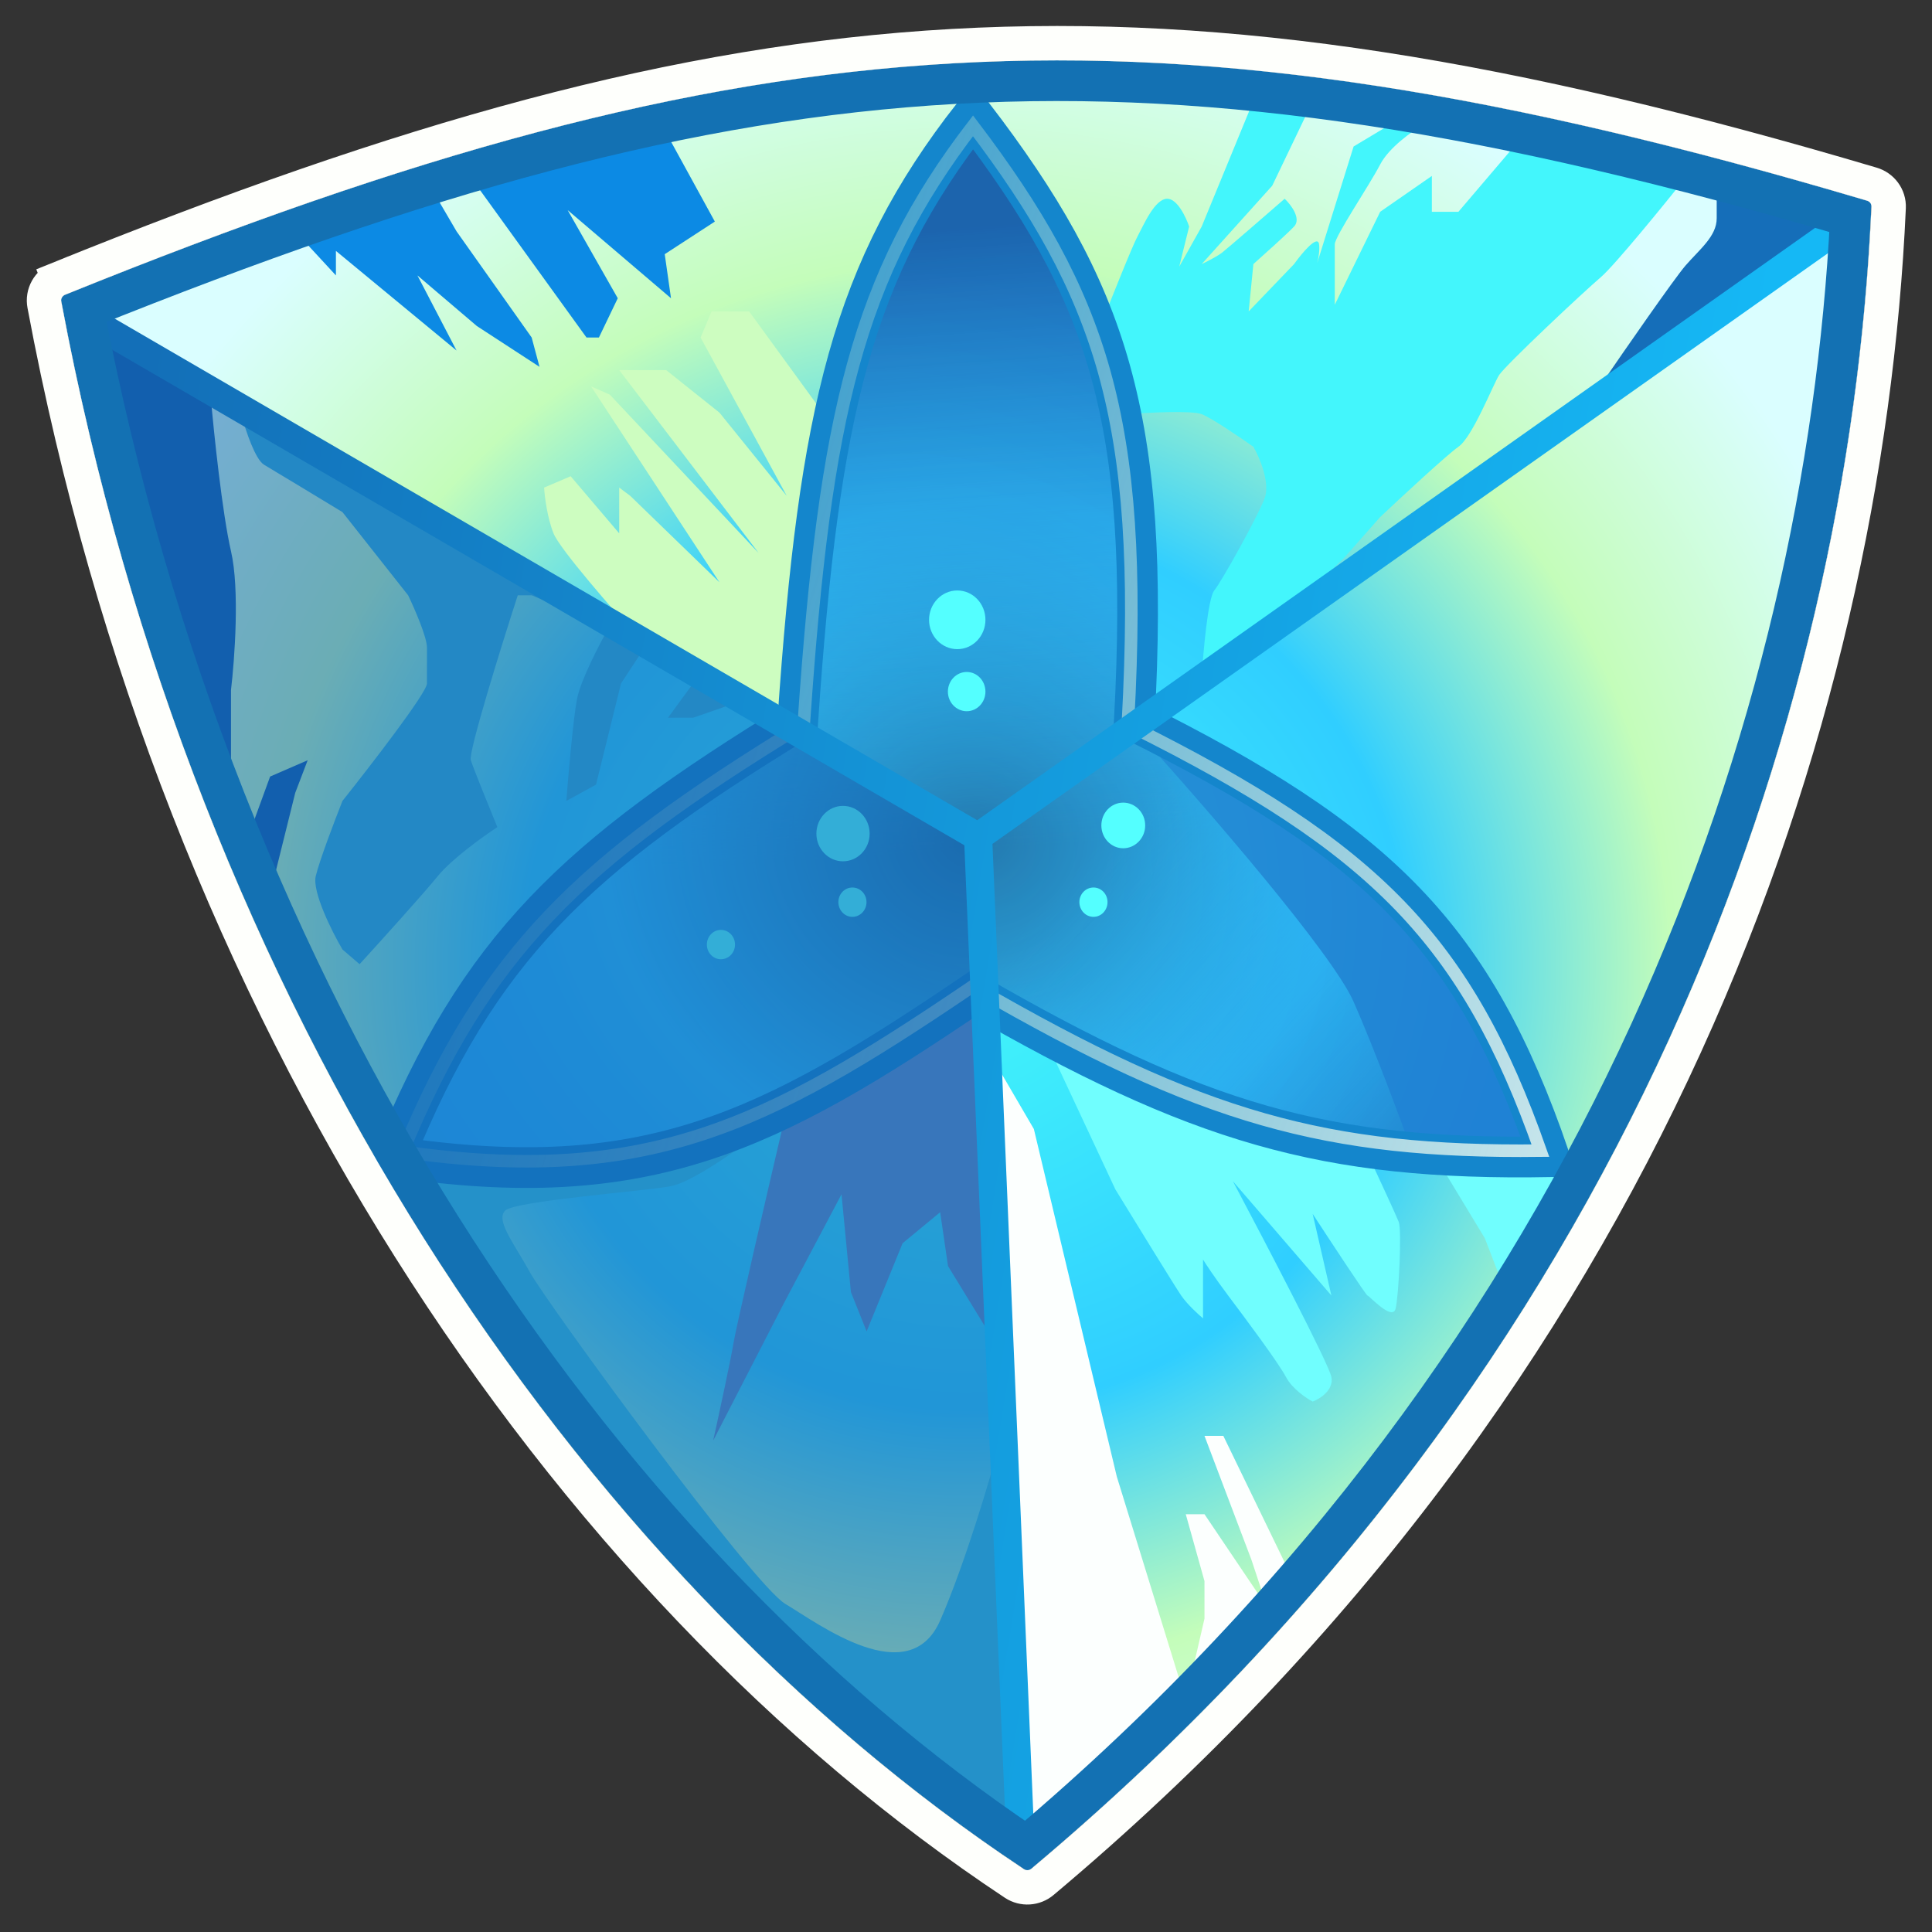 <svg width="16" height="16" viewBox="0 0 16 16" fill="none" xmlns="http://www.w3.org/2000/svg">
<rect x="0" y="0" width="16" height="16" fill="#333333" stroke="none"/>
<path d="M15.5 1.673C9.497 -0.111 6.23 0.132 0.5 2.457C1.589 8.336 4.778 13.04 8.512 15.5C13.555 11.283 15.319 5.904 15.5 1.673Z" fill="url(#paint0_angular_694_39910)"/>
<path d="M4.584 4.417C4.636 4.547 5.081 5.057 5.297 5.295L6.606 6.012L6.814 3.417L6.204 2.579H5.893L5.802 2.795L6.515 4.106L5.958 3.417L5.517 3.065H5.128L6.282 4.579L5.05 3.268L4.895 3.2L5.958 4.822L5.219 4.106L5.128 4.038V4.417L4.726 3.944L4.506 4.038C4.51 4.11 4.532 4.287 4.584 4.417Z" fill="#CDFDC0"/>
<path d="M6.075 11.12C6.096 10.991 6.36 9.85 6.49 9.296L8.084 8.228L8.24 11.12L7.851 10.485L7.786 10.039L7.475 10.296L7.177 11.026L7.047 10.701L6.969 9.891L6.49 10.796L5.906 11.931C5.954 11.715 6.054 11.25 6.075 11.12Z" fill="#5F8FC6"/>
<path d="M2.782 2.281L2.445 1.916L3.56 1.443L5.505 1.078L5.92 1.835L5.505 2.105L5.557 2.47L4.701 1.74L5.116 2.47L4.96 2.795H4.857L3.949 1.538H3.56L3.781 1.916L4.403 2.795L4.468 3.038L3.949 2.7L3.457 2.281L3.781 2.903L2.782 2.078V2.281Z" fill="#0C8AE4"/>
<path d="M2.187 3.849C2.115 3.806 2.036 3.57 2.006 3.457L6.206 5.782L5.74 5.944H5.532L5.74 5.66L5.338 5.363L5.143 5.66L4.936 6.498L4.69 6.633C4.707 6.413 4.749 5.933 4.78 5.782C4.811 5.63 4.966 5.331 5.04 5.201L4.404 4.93H4.288C4.149 5.358 3.878 6.231 3.899 6.295C3.919 6.36 4.054 6.692 4.119 6.85C4.002 6.926 3.741 7.114 3.626 7.255C3.512 7.396 3.147 7.8 2.978 7.985L2.836 7.863C2.749 7.715 2.584 7.385 2.615 7.255C2.646 7.125 2.775 6.787 2.836 6.633C3.069 6.34 3.536 5.736 3.536 5.66V5.363C3.536 5.276 3.432 5.038 3.38 4.93L2.836 4.241C2.65 4.128 2.26 3.892 2.187 3.849Z" fill="#35B2DB"/>
<path d="M9.394 5.971C9.529 3.45 9.169 2.409 8.059 0.957C7.06 2.233 6.783 3.395 6.607 5.971C4.767 7.097 3.966 7.85 3.262 9.58C5.351 9.892 6.367 9.374 8.059 8.228C9.929 9.307 10.973 9.61 12.83 9.58C12.201 7.754 11.419 6.98 9.394 5.971Z" fill="url(#paint1_angular_694_39910)"/>
<path d="M9.394 5.971C9.529 3.45 9.169 2.409 8.059 0.957C7.06 2.233 6.783 3.395 6.607 5.971C4.767 7.097 3.966 7.85 3.262 9.58C5.351 9.892 6.367 9.374 8.059 8.228C9.929 9.307 10.973 9.61 12.83 9.58C12.201 7.754 11.419 6.98 9.394 5.971Z" fill="url(#paint2_linear_694_39910)"/>
<path d="M9.394 5.971C9.529 3.45 9.169 2.409 8.059 0.957C7.06 2.233 6.783 3.395 6.607 5.971C4.767 7.097 3.966 7.85 3.262 9.58C5.351 9.892 6.367 9.374 8.059 8.228C9.929 9.307 10.973 9.61 12.83 9.58C12.201 7.754 11.419 6.98 9.394 5.971Z" fill="url(#paint3_linear_694_39910)"/>
<path d="M1.913 4.565C1.841 4.252 1.77 3.579 1.745 3.281L0.643 2.66L0.863 3.619L1.745 6.566L2.237 7.404L2.445 6.566L2.548 6.296L2.237 6.431L2.03 6.998L1.913 6.431V5.714C1.943 5.462 1.986 4.879 1.913 4.565Z" fill="#1360AD"/>
<path d="M5.557 9.823C5.723 9.791 6.084 9.539 6.244 9.417L5.453 9.593L4.559 9.688L3.275 9.661L3.457 10.026L4.611 11.634L6.568 13.716L8.448 15.257L8.28 11.945C8.202 12.238 7.994 12.943 7.787 13.418C7.528 14.013 6.776 13.445 6.504 13.283C6.231 13.121 4.533 10.796 4.39 10.539C4.248 10.283 4.105 10.107 4.183 10.026C4.261 9.945 5.35 9.864 5.557 9.823Z" fill="#37C4E2"/>
<path d="M9.237 9.85L8.719 8.742L11.026 9.553L11.331 9.566C11.329 9.562 11.327 9.557 11.325 9.553L11.472 9.573L12.829 9.634L12.971 9.972L12.453 10.661L12.297 10.255L11.921 9.634L11.472 9.573L11.331 9.566C11.411 9.738 11.564 10.068 11.584 10.12C11.61 10.188 11.584 10.729 11.558 10.837C11.532 10.945 11.338 10.729 11.325 10.729C11.314 10.729 11.018 10.278 10.871 10.053L11.026 10.729L10.21 9.782C10.473 10.278 11.006 11.296 11.026 11.404C11.047 11.512 10.931 11.585 10.871 11.607C10.819 11.58 10.702 11.502 10.65 11.404C10.586 11.283 10.313 10.918 10.171 10.729C10.057 10.577 9.985 10.467 9.963 10.431V10.918C9.924 10.886 9.834 10.804 9.782 10.729C9.73 10.653 9.397 10.111 9.237 9.85Z" fill="#70FEFE"/>
<path d="M10.131 11.891L10.714 13.094L9.84 13.991L9.82 14.081L9.804 14.028L9.055 14.797L8.445 15.284L8.16 8.661L8.562 9.35L9.249 12.229L9.804 14.028L9.84 13.991L9.975 13.405V13.094L9.82 12.54H9.975L10.494 13.31L10.364 12.918L9.975 11.891H10.131Z" fill="#FCFFFE"/>
<path d="M9.109 2.714C9.196 2.493 9.379 2.032 9.421 1.957C9.472 1.862 9.563 1.646 9.667 1.646C9.75 1.646 9.822 1.799 9.848 1.876L9.766 2.208L9.952 1.876L10.38 0.835H10.873L10.536 1.538L9.952 2.187C9.991 2.169 10.079 2.124 10.121 2.092C10.162 2.06 10.484 1.781 10.639 1.646C10.691 1.695 10.779 1.811 10.717 1.876C10.655 1.941 10.466 2.11 10.38 2.187L10.341 2.579L10.717 2.187C10.782 2.096 10.914 1.938 10.924 2.024C10.93 2.069 10.921 2.126 10.909 2.177L11.21 1.213L11.637 0.957L11.78 1.038C11.694 1.087 11.503 1.222 11.43 1.362C11.339 1.538 11.054 1.957 11.054 2.024V2.524L11.43 1.754L11.858 1.457V1.754H12.078L12.688 1.038L13.971 1.457C13.781 1.695 13.372 2.197 13.258 2.295C13.115 2.416 12.467 3.025 12.415 3.106C12.364 3.187 12.195 3.619 12.078 3.7C11.985 3.765 11.607 4.115 11.43 4.282L11.132 4.619L10.717 5.025L9.952 5.606C9.965 5.394 10.004 4.955 10.056 4.89C10.121 4.809 10.406 4.295 10.471 4.133C10.523 4.003 10.432 3.79 10.38 3.7C10.272 3.624 10.035 3.462 9.952 3.43C9.869 3.398 9.503 3.417 9.33 3.43L9.109 2.714Z" fill="#43F6FC"/>
<path d="M14.217 1.808V1.524L15.254 1.808L13.258 3.187C13.452 2.903 13.865 2.308 13.958 2.2C14.075 2.065 14.217 1.957 14.217 1.808Z" fill="#156EB9"/>
<path d="M11.21 8.296C11.034 7.896 9.978 6.678 9.473 6.12L10.549 6.539L12.299 8.296L12.701 9.526H11.69C11.603 9.282 11.386 8.696 11.21 8.296Z" fill="#1D72C5"/>
<path opacity="0.3" d="M9.394 5.971C9.529 3.45 9.169 2.409 8.059 0.957C7.06 2.233 6.783 3.395 6.607 5.971C4.767 7.097 3.966 7.85 3.262 9.58C5.351 9.892 6.367 9.374 8.059 8.228C9.929 9.307 10.973 9.61 12.83 9.58C12.201 7.754 11.419 6.98 9.394 5.971Z" fill="url(#paint4_angular_694_39910)"/>
<path d="M9.394 5.971C9.529 3.45 9.169 2.409 8.059 0.957C7.06 2.233 6.783 3.395 6.607 5.971C4.767 7.097 3.966 7.85 3.262 9.58C5.351 9.892 6.367 9.374 8.059 8.228C9.929 9.307 10.973 9.61 12.83 9.58C12.201 7.754 11.419 6.98 9.394 5.971Z" stroke="#1486CC" stroke-width="0.337"/>
<path d="M9.342 5.968L9.34 6.002L9.371 6.017C10.382 6.521 11.077 6.964 11.598 7.505C12.105 8.032 12.45 8.656 12.757 9.529C11.866 9.539 11.165 9.47 10.463 9.27C9.743 9.065 9.018 8.722 8.085 8.183L8.056 8.167L8.03 8.185C7.184 8.758 6.512 9.17 5.793 9.401C5.091 9.627 4.34 9.681 3.335 9.538C3.678 8.709 4.046 8.111 4.546 7.585C5.059 7.044 5.715 6.577 6.634 6.015L6.656 6.001L6.658 5.975C6.832 3.437 7.103 2.285 8.058 1.042C8.589 1.742 8.939 2.347 9.144 3.077C9.353 3.826 9.41 4.71 9.342 5.968Z" stroke="url(#paint5_linear_694_39910)" stroke-width="0.104"/>
<path d="M8.161 5.133C8.161 5.267 8.057 5.376 7.928 5.376C7.799 5.376 7.694 5.267 7.694 5.133C7.694 4.999 7.799 4.89 7.928 4.89C8.057 4.89 8.161 4.999 8.161 5.133Z" fill="#54FFFF"/>
<path d="M8.161 5.728C8.161 5.817 8.092 5.89 8.006 5.89C7.92 5.89 7.85 5.817 7.85 5.728C7.85 5.638 7.92 5.565 8.006 5.565C8.092 5.565 8.161 5.638 8.161 5.728Z" fill="#54FFFF"/>
<path d="M7.202 6.904C7.202 7.03 7.103 7.133 6.981 7.133C6.86 7.133 6.761 7.03 6.761 6.904C6.761 6.777 6.86 6.674 6.981 6.674C7.103 6.674 7.202 6.777 7.202 6.904Z" fill="#54FFFF"/>
<path d="M6.087 7.823C6.087 7.89 6.035 7.944 5.97 7.944C5.906 7.944 5.854 7.89 5.854 7.823C5.854 7.755 5.906 7.701 5.97 7.701C6.035 7.701 6.087 7.755 6.087 7.823Z" fill="#54FFFF"/>
<path d="M7.176 7.471C7.176 7.538 7.124 7.593 7.059 7.593C6.995 7.593 6.943 7.538 6.943 7.471C6.943 7.404 6.995 7.35 7.059 7.35C7.124 7.35 7.176 7.404 7.176 7.471Z" fill="#54FFFF"/>
<path d="M9.484 6.836C9.484 6.94 9.402 7.025 9.302 7.025C9.202 7.025 9.121 6.94 9.121 6.836C9.121 6.731 9.202 6.647 9.302 6.647C9.402 6.647 9.484 6.731 9.484 6.836Z" fill="#54FFFF"/>
<path d="M9.172 7.471C9.172 7.538 9.12 7.593 9.056 7.593C8.991 7.593 8.939 7.538 8.939 7.471C8.939 7.404 8.991 7.35 9.056 7.35C9.12 7.35 9.172 7.404 9.172 7.471Z" fill="#54FFFF"/>
<path opacity="0.5" d="M8.019 6.877L0.771 2.809L1.238 5.093L3.313 10.067L5.97 13.27L8.434 15.122L8.019 6.877Z" fill="#125FB0"/>
<path d="M0.684 2.619L8.099 6.931L15.269 1.862M8.099 6.904L8.449 15.216" stroke="url(#paint6_linear_694_39910)" stroke-width="0.233"/>
<path d="M8.5 15.29C4.883 12.858 1.786 8.283 0.691 2.561C3.488 1.435 5.685 0.817 7.909 0.692C10.133 0.567 12.396 0.935 15.325 1.797C15.116 5.941 13.376 11.164 8.5 15.29Z" stroke="#1371B3" stroke-width="0.337"/>
<path d="M15.501 1.525C12.511 0.638 10.187 0.253 7.891 0.382C5.595 0.511 3.339 1.154 0.486 2.309L0.539 2.44L0.486 2.309C0.402 2.343 0.35 2.432 0.368 2.525C1.467 8.401 4.654 13.114 8.401 15.598C8.474 15.646 8.569 15.639 8.634 15.584C13.673 11.355 15.449 5.969 15.641 1.719C15.645 1.627 15.584 1.549 15.501 1.525Z" stroke="#FEFFFC" stroke-width="0.285"/>
<defs>
<radialGradient id="paint0_angular_694_39910" cx="0" cy="0" r="1" gradientUnits="userSpaceOnUse" gradientTransform="translate(8 8) rotate(87.17) scale(8.01 8.012)">
<stop stop-color="#43F7FA"/>
<stop offset="0.455" stop-color="#30CEFF"/>
<stop offset="0.725" stop-color="#C4FDBA"/>
<stop offset="1" stop-color="#DAFEFF"/>
</radialGradient>
<radialGradient id="paint1_angular_694_39910" cx="0" cy="0" r="1" gradientUnits="userSpaceOnUse" gradientTransform="translate(8.059 6.917) rotate(86.468) scale(5.051 5.549)">
<stop stop-color="#18478C"/>
<stop offset="0.55" stop-color="#2FC4FF"/>
<stop offset="1" stop-color="#28B2FC"/>
</radialGradient>
<linearGradient id="paint2_linear_694_39910" x1="7.747" y1="1.876" x2="8.086" y2="7.037" gradientUnits="userSpaceOnUse">
<stop stop-color="#18478C"/>
<stop offset="1" stop-color="#28B2FC" stop-opacity="0"/>
</linearGradient>
<linearGradient id="paint3_linear_694_39910" x1="13.348" y1="9.674" x2="9.708" y2="6.325" gradientUnits="userSpaceOnUse">
<stop stop-color="#18478C"/>
<stop offset="1" stop-color="#28B2FC" stop-opacity="0"/>
</linearGradient>
<radialGradient id="paint4_angular_694_39910" cx="0" cy="0" r="1" gradientUnits="userSpaceOnUse" gradientTransform="translate(8.059 6.931) rotate(-35.316) scale(4.115 5.067)">
<stop stop-color="#3DEBFF"/>
<stop offset="1" stop-color="#26A5FA"/>
</radialGradient>
<linearGradient id="paint5_linear_694_39910" x1="15.526" y1="10.364" x2="2.368" y2="6.215" gradientUnits="userSpaceOnUse">
<stop stop-color="#FCFFFE"/>
<stop offset="1" stop-color="#D6F8CA" stop-opacity="0"/>
</linearGradient>
<linearGradient id="paint6_linear_694_39910" x1="1.034" y1="4.214" x2="14.028" y2="6.358" gradientUnits="userSpaceOnUse">
<stop stop-color="#136FB8"/>
<stop offset="1" stop-color="#15B8F5"/>
</linearGradient>
</defs>
</svg>
